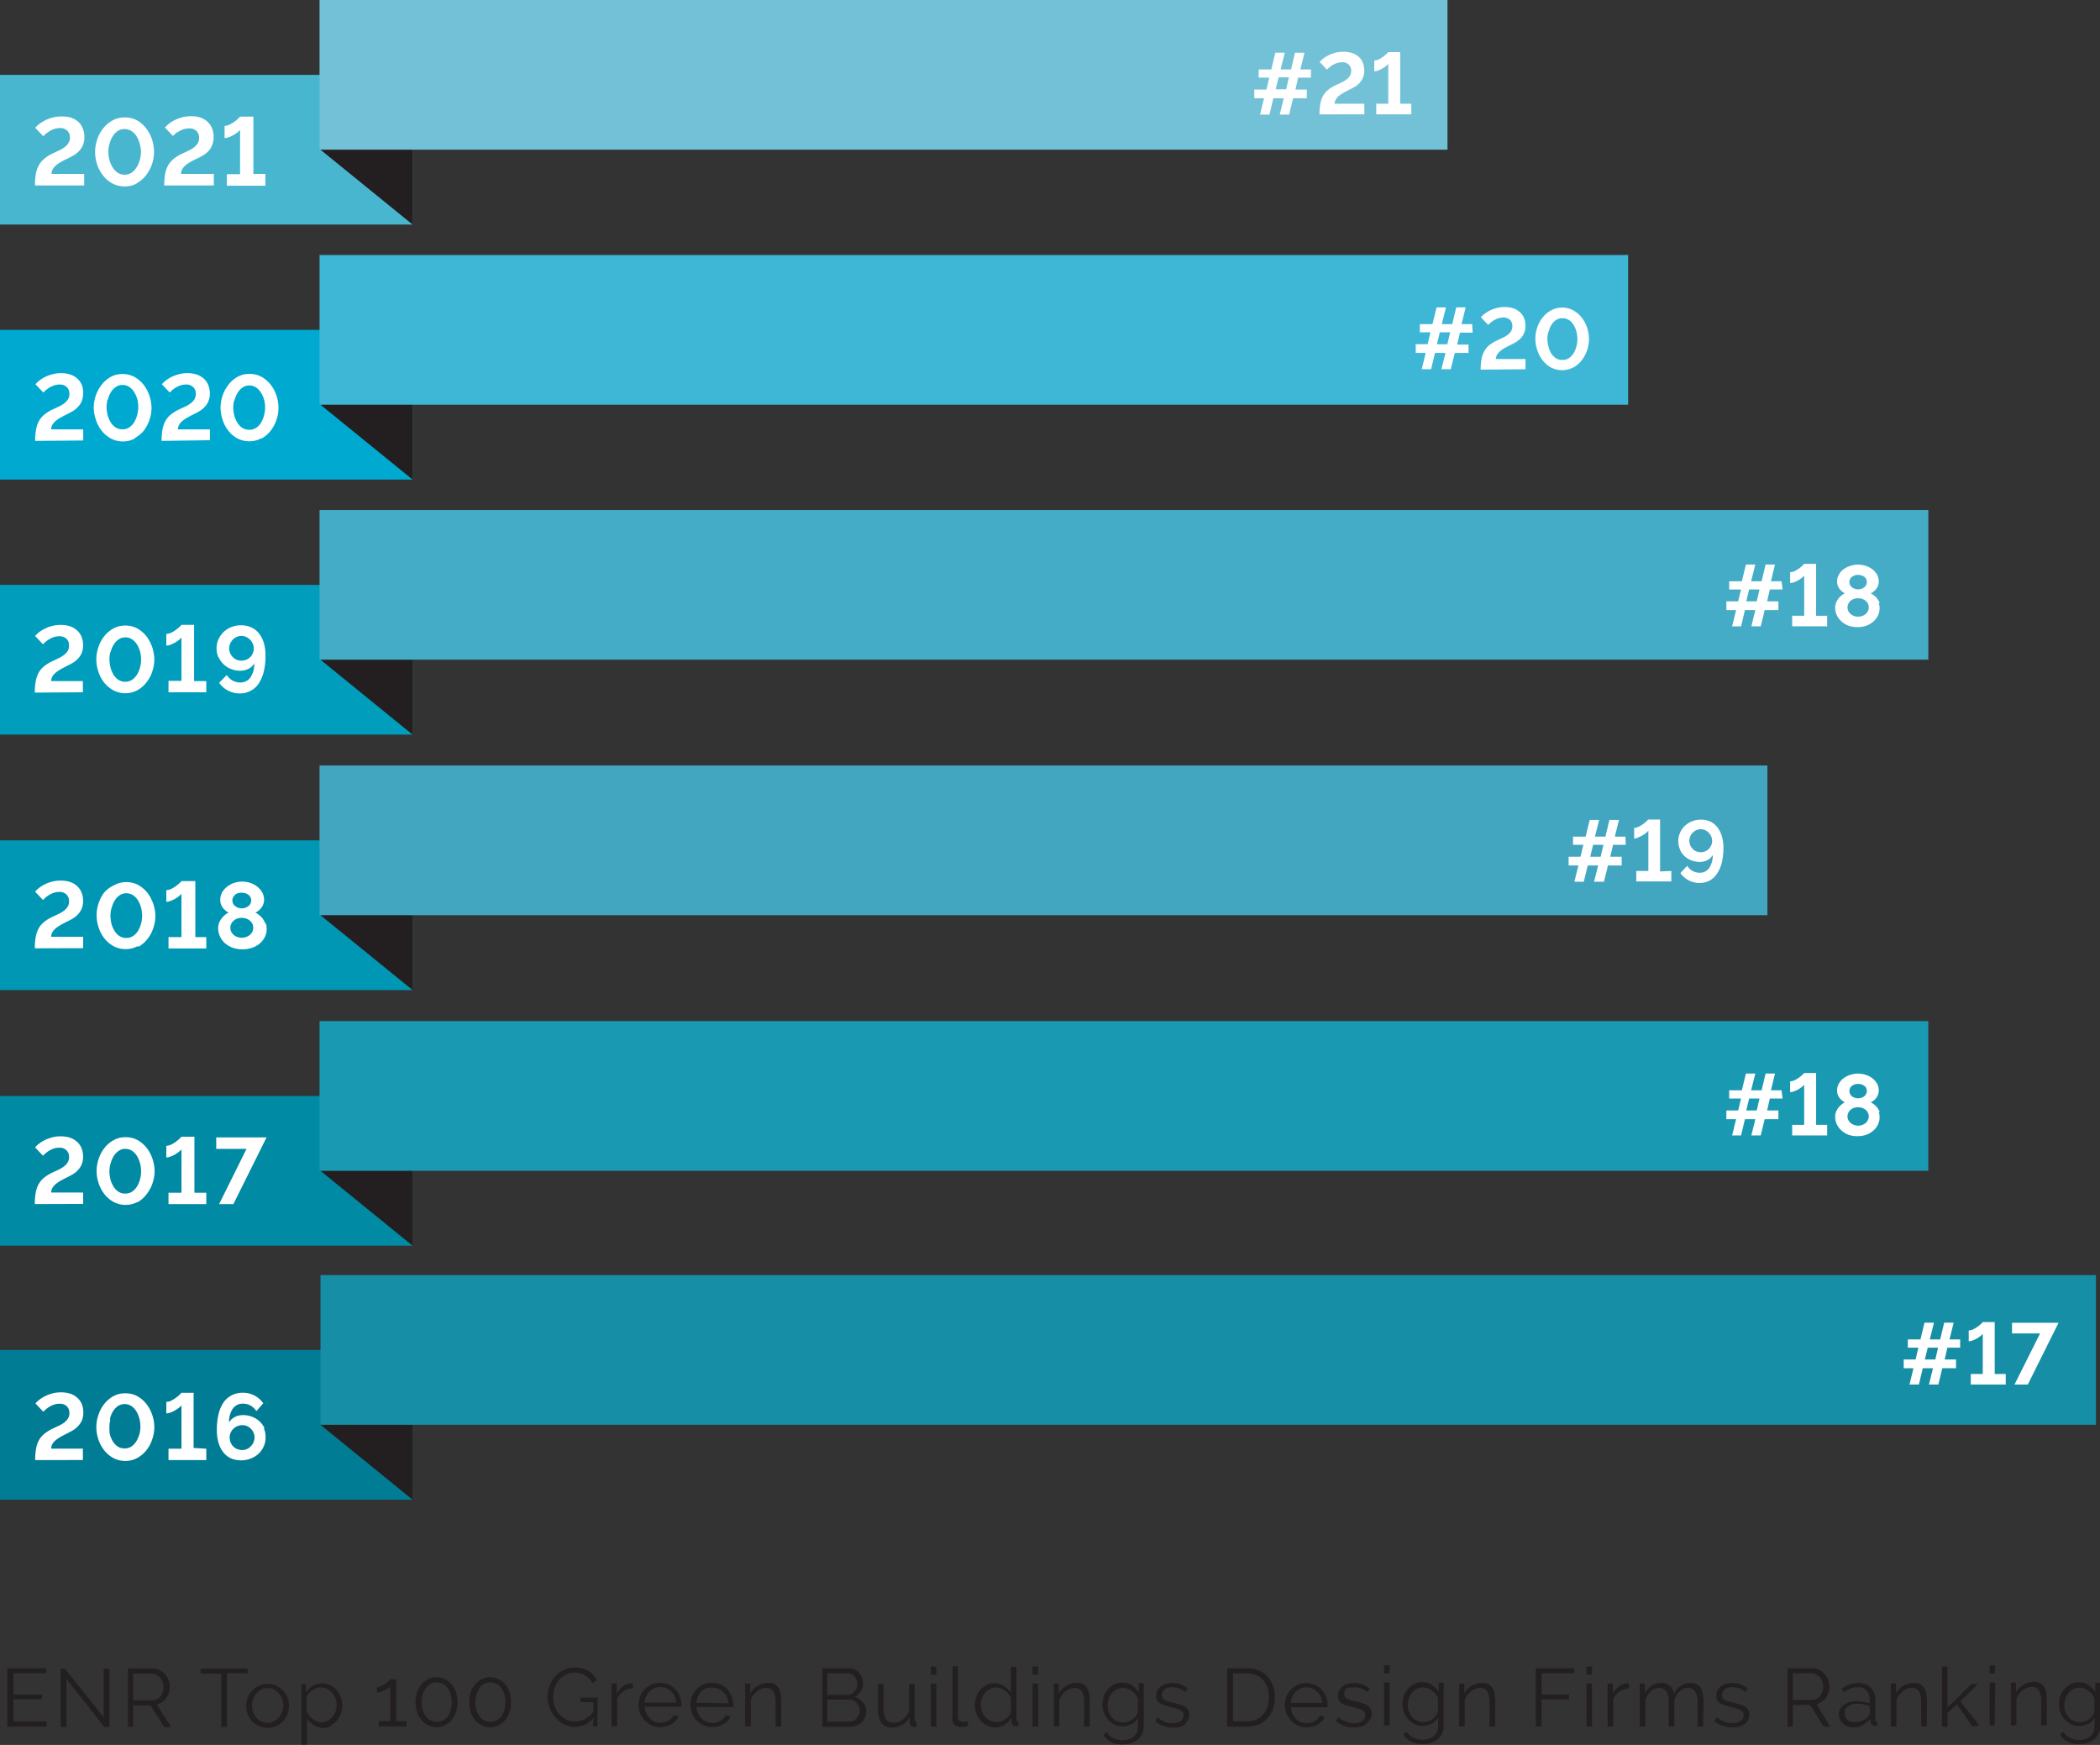 <svg id="Layer_1" data-name="Layer 1" xmlns="http://www.w3.org/2000/svg" width="306.32" height="254.48" viewBox="0 0 306.32 254.48">
  <rect x="0" y="0" width="306.32" height="254.48" fill="#333333" stroke="none"/>
  <title>good-progress-rev-6</title>
  <path d="M315.57,266.88a2.31,2.31,0,0,1-.74-.54,2.64,2.64,0,0,1-.5-.8,2.56,2.56,0,0,1-.18-1,2.91,2.91,0,0,1,.15-.92,2.59,2.59,0,0,1,.44-.82,2.31,2.31,0,0,1,.7-.58,2,2,0,0,1,1.61-.1,2.43,2.43,0,0,1,.62.32,2.63,2.63,0,0,1,.51.49,2,2,0,0,1,.36.63v1.93a1.47,1.47,0,0,1-.25.56,2.22,2.22,0,0,1-.47.5,2.16,2.16,0,0,1-.63.35,2,2,0,0,1-.71.14,2.13,2.13,0,0,1-.91-.2m2,.53a2.56,2.56,0,0,0,1-1v1.24a2,2,0,0,1-.18.88,1.89,1.89,0,0,1-.48.63,2.33,2.33,0,0,1-.72.37,3,3,0,0,1-.86.12,3.1,3.1,0,0,1-1.32-.28,2.19,2.19,0,0,1-1-.88l-.51.4a3.1,3.1,0,0,0,1.07,1,3.51,3.51,0,0,0,1.74.38,3.78,3.78,0,0,0,1.18-.17,2.79,2.79,0,0,0,1-.5,2.34,2.34,0,0,0,.66-.83,2.52,2.52,0,0,0,.25-1.15v-6.28h-.73v1.31a3.88,3.88,0,0,0-1-1,2.39,2.39,0,0,0-1.39-.4,2.56,2.56,0,0,0-1.18.26,2.81,2.81,0,0,0-.92.71,3.05,3.05,0,0,0-.6,1,3.67,3.67,0,0,0-.21,1.24,3.48,3.48,0,0,0,.22,1.19,3.3,3.3,0,0,0,.61,1,3.07,3.07,0,0,0,.92.71,2.59,2.59,0,0,0,1.18.27,2.68,2.68,0,0,0,1.31-.35m-6-3.39a6.43,6.43,0,0,0-.09-1.12,2.65,2.65,0,0,0-.31-.85,1.58,1.58,0,0,0-.58-.54,1.82,1.82,0,0,0-.88-.19,3,3,0,0,0-1.55.42,2.9,2.9,0,0,0-1.1,1.1v-1.42h-.74v6.26h.81v-3.83a2.41,2.41,0,0,1,.35-.72,2.71,2.71,0,0,1,.55-.57,2.38,2.38,0,0,1,.66-.37,2,2,0,0,1,.72-.13,1.14,1.14,0,0,1,1,.5,3.07,3.07,0,0,1,.33,1.62v3.5h.81Zm-7.53-5.1h-.82v1.2H304Zm0,2.5h-.82v6.26H304Zm-2.31,6.26L299,264l2.56-2.55h-.93l-3.51,3.43v-5.95h-.82v8.76h.82v-2l1.34-1.25,2.31,3.21ZM294.11,264a6.43,6.43,0,0,0-.09-1.12,2.43,2.43,0,0,0-.32-.85,1.48,1.48,0,0,0-.57-.54,1.82,1.82,0,0,0-.88-.19,3,3,0,0,0-1.55.42,2.9,2.9,0,0,0-1.1,1.1v-1.42h-.74v6.26h.81v-3.83a2.19,2.19,0,0,1,.35-.72,2.71,2.71,0,0,1,.55-.57,2.38,2.38,0,0,1,.66-.37,2,2,0,0,1,.72-.13,1.14,1.14,0,0,1,1,.5,3.07,3.07,0,0,1,.33,1.62v3.5h.81Zm-11.1,3a1.49,1.49,0,0,1-.47-.29,1.39,1.39,0,0,1-.43-1,1.1,1.1,0,0,1,.54-1,2.5,2.5,0,0,1,1.41-.36,4.41,4.41,0,0,1,.89.09,4.31,4.31,0,0,1,.85.24v1a.53.53,0,0,1-.06.23.72.72,0,0,1-.16.24,1.88,1.88,0,0,1-.81.63,2.85,2.85,0,0,1-1.17.24,1.47,1.47,0,0,1-.59-.11m1.81.44a2.78,2.78,0,0,0,1.08-.87l0,.49a.63.63,0,0,0,.18.44.74.74,0,0,0,.49.15l.31,0V267c-.2,0-.3-.12-.3-.34V263.8a2.42,2.42,0,0,0-.67-1.82,2.52,2.52,0,0,0-1.85-.66,4.24,4.24,0,0,0-2.35.81l.29.54a4.64,4.64,0,0,1,1-.55,2.66,2.66,0,0,1,1-.19,1.74,1.74,0,0,1,1.3.48,1.85,1.85,0,0,1,.47,1.32v.56a4.86,4.86,0,0,0-.88-.24,6.45,6.45,0,0,0-1-.08,3.53,3.53,0,0,0-1.06.14,2.65,2.65,0,0,0-.83.39,1.72,1.72,0,0,0-.54.6,1.61,1.61,0,0,0-.19.75,1.76,1.76,0,0,0,.16.76,1.71,1.71,0,0,0,.44.62,1.87,1.87,0,0,0,.66.42,2.18,2.18,0,0,0,.82.15,3.37,3.37,0,0,0,1.41-.3m-10.21-7.6h2.71a1.41,1.41,0,0,1,.67.16,1.62,1.62,0,0,1,.55.42,1.88,1.88,0,0,1,.37.61,1.91,1.91,0,0,1,.14.74,2.19,2.19,0,0,1-.12.73,2.22,2.22,0,0,1-.33.63,1.73,1.73,0,0,1-.53.44,1.5,1.5,0,0,1-.67.16h-2.79Zm0,7.78v-3.15h2.52l2,3.15h.94L278,264.39a2.22,2.22,0,0,0,.78-.32,2.32,2.32,0,0,0,.59-.58,2.83,2.83,0,0,0,.34-2.63,2.8,2.8,0,0,0-1.32-1.47,2.18,2.18,0,0,0-1-.23h-3.6v8.52Zm-7-.39a1.62,1.62,0,0,0,.66-1.37,1.21,1.21,0,0,0-.62-1.14,3.2,3.2,0,0,0-.76-.33c-.3-.1-.65-.19-1.05-.29s-.52-.13-.72-.19a2,2,0,0,1-.48-.2.67.67,0,0,1-.36-.68,1.08,1.08,0,0,1,.12-.52,1.06,1.06,0,0,1,.33-.37,1.75,1.75,0,0,1,.48-.21,2.91,2.91,0,0,1,.6-.06,3,3,0,0,1,1,.18,2.29,2.29,0,0,1,.85.54l.39-.48a2.53,2.53,0,0,0-.95-.62,3.38,3.38,0,0,0-1.3-.23,3.34,3.34,0,0,0-.91.12,2.2,2.2,0,0,0-.74.35,1.71,1.71,0,0,0-.51.59,1.84,1.84,0,0,0-.18.83,1.4,1.4,0,0,0,.12.62,1.09,1.09,0,0,0,.39.41,2.31,2.31,0,0,0,.65.3c.26.09.58.18.94.27l.82.21a3,3,0,0,1,.59.23,1.07,1.07,0,0,1,.35.31.74.74,0,0,1,.12.44,1,1,0,0,1-.45.87,2.15,2.15,0,0,1-1.21.3,3.28,3.28,0,0,1-1.17-.21,4.2,4.2,0,0,1-1.07-.65l-.37.55a3.39,3.39,0,0,0,1.2.7,4.34,4.34,0,0,0,1.43.24,2.82,2.82,0,0,0,1.77-.51M261.53,264a5.39,5.39,0,0,0-.1-1.11,2.8,2.8,0,0,0-.32-.86,1.61,1.61,0,0,0-.59-.54,1.9,1.9,0,0,0-.9-.19,2.67,2.67,0,0,0-2.41,1.6,1.9,1.9,0,0,0-.58-1.16,1.77,1.77,0,0,0-1.27-.44,2.5,2.5,0,0,0-1.38.4,3,3,0,0,0-1,1.12v-1.42h-.75v6.26h.82v-3.83a2.72,2.72,0,0,1,.79-1.3,1.84,1.84,0,0,1,1.26-.49,1.16,1.16,0,0,1,1,.5,3,3,0,0,1,.34,1.62v3.5h.82v-3.82a2.63,2.63,0,0,1,.31-.73,2.38,2.38,0,0,1,.47-.57,2.16,2.16,0,0,1,.59-.37,1.72,1.72,0,0,1,.68-.13,1.15,1.15,0,0,1,1,.52,2.92,2.92,0,0,1,.35,1.6v3.5h.81Zm-10.87-2.62h-.15a2.16,2.16,0,0,0-1.27.41,2.79,2.79,0,0,0-.93,1.12v-1.5h-.77v6.26h.82v-3.89a2.23,2.23,0,0,1,.86-1.19,2.6,2.6,0,0,1,1.44-.46Zm-5.4-2.48h-.81v1.2h.81Zm0,2.5h-.81v6.26h.81Zm-7.36,6.26v-3.95h4V263h-4V259.9h4.76v-.74h-5.59v8.52ZM231.14,264a6.39,6.39,0,0,0-.1-1.12,2.43,2.43,0,0,0-.31-.85,1.58,1.58,0,0,0-.58-.54,1.8,1.8,0,0,0-.87-.19,3,3,0,0,0-1.56.42,2.88,2.88,0,0,0-1.09,1.1v-1.42h-.75v6.26h.82v-3.83a2.16,2.16,0,0,1,.34-.72,3,3,0,0,1,.55-.57,2.44,2.44,0,0,1,.67-.37,2,2,0,0,1,.72-.13,1.14,1.14,0,0,1,1,.5,3.07,3.07,0,0,1,.33,1.62v3.5h.82Zm-11.33,2.86a2.31,2.31,0,0,1-.74-.54,2.64,2.64,0,0,1-.5-.8,2.56,2.56,0,0,1-.18-1,2.91,2.91,0,0,1,.15-.92,2.59,2.59,0,0,1,.44-.82,2.31,2.31,0,0,1,.7-.58,2,2,0,0,1,.95-.22,1.92,1.92,0,0,1,.66.12,2.43,2.43,0,0,1,.62.32,2.63,2.63,0,0,1,.51.49,2.22,2.22,0,0,1,.37.63v1.93a1.67,1.67,0,0,1-.26.56,2.22,2.22,0,0,1-.47.5,2.16,2.16,0,0,1-.63.35,2,2,0,0,1-.71.14,2.13,2.13,0,0,1-.91-.2m2,.53a2.66,2.66,0,0,0,1-1v1.24a2,2,0,0,1-.19.88,1.89,1.89,0,0,1-.48.63,2.33,2.33,0,0,1-.72.37,3,3,0,0,1-.86.12,3.1,3.1,0,0,1-1.32-.28,2.19,2.19,0,0,1-1-.88l-.51.4a3.19,3.19,0,0,0,1.07,1,3.51,3.51,0,0,0,1.74.38,3.78,3.78,0,0,0,1.18-.17,2.7,2.7,0,0,0,1-.5,2.34,2.34,0,0,0,.66-.83,2.52,2.52,0,0,0,.25-1.15v-6.28h-.73v1.31a3.88,3.88,0,0,0-1-1,2.37,2.37,0,0,0-1.39-.4,2.56,2.56,0,0,0-1.18.26,2.91,2.91,0,0,0-.92.71,3.05,3.05,0,0,0-.6,1,3.66,3.66,0,0,0-.2,1.24,3.47,3.47,0,0,0,.21,1.19,3.3,3.3,0,0,0,.61,1,3.07,3.07,0,0,0,.92.71,2.59,2.59,0,0,0,1.18.27,2.68,2.68,0,0,0,1.31-.35m-6.1-8.49h-.81v1.2h.81Zm0,2.5h-.81v6.26h.81Zm-3.28,5.87a1.62,1.62,0,0,0,.66-1.37,1.41,1.41,0,0,0-.16-.67,1.37,1.37,0,0,0-.46-.47,3.39,3.39,0,0,0-.76-.33c-.31-.1-.66-.19-1.06-.29s-.52-.13-.71-.19a2.07,2.07,0,0,1-.49-.2.81.81,0,0,1-.28-.27.93.93,0,0,1-.08-.41,1.08,1.08,0,0,1,.12-.52,1.06,1.06,0,0,1,.33-.37A1.69,1.69,0,0,1,210,262a2.77,2.77,0,0,1,.6-.06,3,3,0,0,1,1,.18,2.14,2.14,0,0,1,.85.54l.4-.48a2.61,2.61,0,0,0-1-.62,3.43,3.43,0,0,0-1.31-.23,3.39,3.39,0,0,0-.91.12,2.2,2.2,0,0,0-.74.35,1.68,1.68,0,0,0-.5.59,1.72,1.72,0,0,0-.19.83,1.27,1.27,0,0,0,.13.62,1.06,1.06,0,0,0,.38.41,2.31,2.31,0,0,0,.65.3c.27.09.58.18.94.27s.59.14.82.21a2.79,2.79,0,0,1,.59.23,1,1,0,0,1,.35.31.74.74,0,0,1,.13.44,1,1,0,0,1-.46.87,2.11,2.11,0,0,1-1.2.3,3.2,3.2,0,0,1-1.17-.21,4.43,4.43,0,0,1-1.08-.65l-.37.55a3.58,3.58,0,0,0,1.2.7,4.38,4.38,0,0,0,1.43.24,2.85,2.85,0,0,0,1.78-.51m-11-3.07a2.7,2.7,0,0,1,.22-.91,2.29,2.29,0,0,1,.49-.72,2.19,2.19,0,0,1,.72-.47,2.24,2.24,0,0,1,2.43.47,2.59,2.59,0,0,1,.5.71,2.49,2.49,0,0,1,.23.92Zm3.17,3.46a2.72,2.72,0,0,0,.76-.32,3,3,0,0,0,.62-.49,2.1,2.1,0,0,0,.4-.63l-.7-.2a1.46,1.46,0,0,1-.32.47,1.94,1.94,0,0,1-.45.35,2.29,2.29,0,0,1-1.15.31,2.24,2.24,0,0,1-.86-.17,2.36,2.36,0,0,1-.72-.49,2.86,2.86,0,0,1-.51-.74,2.55,2.55,0,0,1-.23-.93h5.35a.38.38,0,0,0,0-.13v-.19a3.22,3.22,0,0,0-.86-2.24,3.13,3.13,0,0,0-3.48-.71,3.35,3.35,0,0,0-1,.7,3.18,3.18,0,0,0-.65,1,3.41,3.41,0,0,0-.23,1.24,3.48,3.48,0,0,0,.23,1.26,3.41,3.41,0,0,0,.66,1,3,3,0,0,0,2.24,1,3.22,3.22,0,0,0,.88-.12m-6.55-2.88a3.3,3.3,0,0,1-.62,1.12,2.91,2.91,0,0,1-1,.74,3.4,3.4,0,0,1-1.4.27h-2v-7h2a3.5,3.5,0,0,1,1.38.26,2.74,2.74,0,0,1,1,.72,3.4,3.4,0,0,1,.64,1.11,4.53,4.53,0,0,1,.21,1.41,4.47,4.47,0,0,1-.21,1.4m-3,2.88a4.54,4.54,0,0,0,1.69-.31,3.66,3.66,0,0,0,1.28-.86,3.77,3.77,0,0,0,.82-1.35,5.11,5.11,0,0,0,.29-1.76,5,5,0,0,0-.26-1.65,4.07,4.07,0,0,0-.76-1.35,3.76,3.76,0,0,0-1.28-.91,4.42,4.42,0,0,0-1.78-.33h-2.89v8.52Zm-9.07-.39a1.62,1.62,0,0,0,.66-1.37,1.3,1.3,0,0,0-.16-.67,1.29,1.29,0,0,0-.46-.47,3.39,3.39,0,0,0-.76-.33c-.31-.1-.66-.19-1.06-.29s-.52-.13-.71-.19a2.07,2.07,0,0,1-.49-.2.7.7,0,0,1-.27-.27.8.8,0,0,1-.09-.41,1.08,1.08,0,0,1,.12-.52,1.06,1.06,0,0,1,.33-.37,1.69,1.69,0,0,1,.49-.21,2.77,2.77,0,0,1,.6-.06,3,3,0,0,1,1,.18,2.17,2.17,0,0,1,.84.54l.4-.48a2.61,2.61,0,0,0-.95-.62,3.43,3.43,0,0,0-1.31-.23,3.26,3.26,0,0,0-.9.12,2.25,2.25,0,0,0-.75.35,1.68,1.68,0,0,0-.5.59,1.72,1.72,0,0,0-.19.83,1.27,1.27,0,0,0,.13.62,1.06,1.06,0,0,0,.38.41,2.38,2.38,0,0,0,.66.3q.39.13.93.27c.32.07.59.14.82.21a2.59,2.59,0,0,1,.59.23,1,1,0,0,1,.36.31.74.74,0,0,1,.12.44,1,1,0,0,1-.45.87,2.15,2.15,0,0,1-1.21.3A3.24,3.24,0,0,1,183,267a4.2,4.2,0,0,1-1.07-.65l-.37.55a3.39,3.39,0,0,0,1.2.7,4.28,4.28,0,0,0,1.42.24,2.83,2.83,0,0,0,1.78-.51m-9.92-.41a2.21,2.21,0,0,1-.74-.54,2.64,2.64,0,0,1-.5-.8,2.56,2.56,0,0,1-.18-1,2.91,2.91,0,0,1,.15-.92,2.59,2.59,0,0,1,.44-.82,2.2,2.2,0,0,1,.7-.58,2,2,0,0,1,.94-.22,2,2,0,0,1,.67.12,2.44,2.44,0,0,1,1.13.81,2.45,2.45,0,0,1,.36.63v1.93a1.47,1.47,0,0,1-.25.56,2.47,2.47,0,0,1-.47.5,2.16,2.16,0,0,1-.63.35,2,2,0,0,1-.71.14,2.09,2.09,0,0,1-.91-.2m2,.53a2.63,2.63,0,0,0,1-1v1.24a2,2,0,0,1-.18.88,1.89,1.89,0,0,1-.48.63,2.45,2.45,0,0,1-.72.37,3,3,0,0,1-.86.12,3.07,3.07,0,0,1-1.32-.28,2.27,2.27,0,0,1-1-.88l-.5.4a3.1,3.1,0,0,0,1.07,1,3.51,3.51,0,0,0,1.74.38,3.83,3.83,0,0,0,1.18-.17,2.79,2.79,0,0,0,1-.5,2.34,2.34,0,0,0,.66-.83,2.52,2.52,0,0,0,.25-1.15v-6.28h-.73v1.31a4,4,0,0,0-1-1,2.41,2.41,0,0,0-1.39-.4,2.6,2.6,0,0,0-1.19.26,2.87,2.87,0,0,0-.91.71,3.05,3.05,0,0,0-.6,1,3.67,3.67,0,0,0-.21,1.24,3.45,3.45,0,0,0,.82,2.21,3.11,3.11,0,0,0,.93.71,2.56,2.56,0,0,0,1.18.27,2.68,2.68,0,0,0,1.31-.35M172,264a6.43,6.43,0,0,0-.09-1.12,2.43,2.43,0,0,0-.32-.85,1.48,1.48,0,0,0-.57-.54,1.82,1.82,0,0,0-.88-.19,3,3,0,0,0-1.55.42,2.9,2.9,0,0,0-1.1,1.1v-1.42h-.74v6.26h.81v-3.83a2.19,2.19,0,0,1,.35-.72,2.71,2.71,0,0,1,.55-.57,2.38,2.38,0,0,1,.66-.37,2,2,0,0,1,.72-.13,1.14,1.14,0,0,1,1,.5,3.07,3.07,0,0,1,.33,1.62v3.5H172Zm-7.53-5.1h-.82v1.2h.82Zm0,2.5h-.82v6.26h.82Zm-6.93,5.45a2.36,2.36,0,0,1-.74-.54,2.61,2.61,0,0,1-.49-.8,2.64,2.64,0,0,1-.18-1,3,3,0,0,1,.15-.94,2.91,2.91,0,0,1,.45-.81,2.58,2.58,0,0,1,.7-.57,2,2,0,0,1,1.58-.09,2.71,2.71,0,0,1,.63.33,3.08,3.08,0,0,1,.52.5,2.19,2.19,0,0,1,.35.61v1.93a1.39,1.39,0,0,1-.26.6,2.2,2.2,0,0,1-.51.5,2.78,2.78,0,0,1-.64.33,2,2,0,0,1-.65.12,2,2,0,0,1-.91-.21m2.05.57a2.72,2.72,0,0,0,1-1v.62a.58.58,0,0,0,.22.45.75.75,0,0,0,.5.18l.29,0V267c-.19,0-.29-.12-.29-.34v-7.7h-.81v3.81a3.38,3.38,0,0,0-1-1,2.43,2.43,0,0,0-1.41-.41,2.54,2.54,0,0,0-1.14.25,2.83,2.83,0,0,0-.9.71,3.28,3.28,0,0,0-.6,1,3.79,3.79,0,0,0-.21,1.26,3.38,3.38,0,0,0,.22,1.22,3.21,3.21,0,0,0,.62,1,3,3,0,0,0,.94.72,2.71,2.71,0,0,0,1.2.27,2.62,2.62,0,0,0,1.32-.36m-7.59-.9a1.21,1.21,0,0,0,.32.89,1.23,1.23,0,0,0,.89.32,3.25,3.25,0,0,0,.57-.06,2.35,2.35,0,0,0,.56-.16l-.15-.66-.33.1-.31,0a.7.7,0,0,1-.54-.19.77.77,0,0,1-.2-.55v-7.34H152Zm-2.32-7.62h-.81v1.2h.81Zm0,2.5h-.81v6.26h.81Zm-5,6a2.81,2.81,0,0,0,1.11-1.13V267a.73.73,0,0,0,.18.52.68.68,0,0,0,.47.2h.12l.24,0V267c-.2,0-.29-.12-.29-.34v-5.2h-.82v3.94a2.55,2.55,0,0,1-.38.71,2.67,2.67,0,0,1-.52.54,2.27,2.27,0,0,1-.65.35,2.1,2.1,0,0,1-.7.12c-1,0-1.46-.71-1.46-2.13v-3.53h-.81v3.68a3.35,3.35,0,0,0,.5,2,1.75,1.75,0,0,0,1.51.68,3,3,0,0,0,1.5-.41m-7.92-7.5a1.31,1.31,0,0,1,.56.12,1.58,1.58,0,0,1,.43.34,1.46,1.46,0,0,1,.29.5,1.74,1.74,0,0,1,.1.61,1.63,1.63,0,0,1-.1.59,1.9,1.9,0,0,1-.3.5,1.48,1.48,0,0,1-.47.35,1.27,1.27,0,0,1-.58.13h-2.93v-3.14Zm1.61,6.05a1.65,1.65,0,0,1-.33.52,1.57,1.57,0,0,1-.49.35,1.39,1.39,0,0,1-.61.13h-3.18v-3.22h3.27a1.27,1.27,0,0,1,.58.13,1.89,1.89,0,0,1,.47.36,1.58,1.58,0,0,1,.3.52,1.61,1.61,0,0,1,.11.61,1.57,1.57,0,0,1-.12.6m.54-1.83a2.13,2.13,0,0,0-1.16-.8,2.05,2.05,0,0,0,.9-.8,2.3,2.3,0,0,0,.32-1.18,2.16,2.16,0,0,0-.14-.79,2.13,2.13,0,0,0-.39-.69,1.86,1.86,0,0,0-.61-.5,1.66,1.66,0,0,0-.8-.19H133v8.52h4a2.6,2.6,0,0,0,.93-.17,2.18,2.18,0,0,0,.75-.45,2.24,2.24,0,0,0,.52-.7,2,2,0,0,0,.19-.88,2.29,2.29,0,0,0-.42-1.37M127,264a6.39,6.39,0,0,0-.1-1.12,2.43,2.43,0,0,0-.31-.85,1.58,1.58,0,0,0-.58-.54,1.8,1.8,0,0,0-.87-.19,3,3,0,0,0-1.56.42,3,3,0,0,0-1.1,1.1v-1.42h-.74v6.26h.82v-3.83a2.16,2.16,0,0,1,.34-.72,3.32,3.32,0,0,1,.55-.57,2.44,2.44,0,0,1,.67-.37,2,2,0,0,1,.72-.13,1.14,1.14,0,0,1,1,.5,3.07,3.07,0,0,1,.33,1.62v3.5H127Zm-12.38.2a2.71,2.71,0,0,1,.23-.91,2.23,2.23,0,0,1,1.2-1.19A2.29,2.29,0,0,1,117,262a2.19,2.19,0,0,1,.85.17,2.15,2.15,0,0,1,.71.47,2.63,2.63,0,0,1,.51.71,2.49,2.49,0,0,1,.23.92Zm3.17,3.46a2.78,2.78,0,0,0,.77-.32,3,3,0,0,0,.61-.49,2.14,2.14,0,0,0,.41-.63l-.71-.2a1.42,1.42,0,0,1-.31.47,2,2,0,0,1-.46.35,2.27,2.27,0,0,1-.55.23,2.47,2.47,0,0,1-.6.08,2.19,2.19,0,0,1-.85-.17,2.36,2.36,0,0,1-.72-.49,2.44,2.44,0,0,1-.51-.74,2.55,2.55,0,0,1-.23-.93H120a.38.38,0,0,0,0-.13v-.19a3.34,3.34,0,0,0-.86-2.24,3.16,3.16,0,0,0-1-.71,3.25,3.25,0,0,0-2.5,0,3.11,3.11,0,0,0-1,.7,3.18,3.18,0,0,0-.65,1,3.22,3.22,0,0,0-.24,1.24,3.29,3.29,0,0,0,.24,1.26,3.38,3.38,0,0,0,.65,1,3,3,0,0,0,2.25,1,3.15,3.15,0,0,0,.87-.12m-10.69-3.46a2.7,2.7,0,0,1,.22-.91,2.32,2.32,0,0,1,.5-.72,2.15,2.15,0,0,1,.71-.47,2.27,2.27,0,0,1,.86-.17,2.23,2.23,0,0,1,1.57.64,2.59,2.59,0,0,1,.5.71,2.5,2.5,0,0,1,.24.92Zm3.17,3.46a2.91,2.91,0,0,0,.77-.32,3.28,3.28,0,0,0,.61-.49,2.35,2.35,0,0,0,.41-.63l-.71-.2a1.6,1.6,0,0,1-.31.47,2.24,2.24,0,0,1-.46.35,2.29,2.29,0,0,1-1.15.31,2.24,2.24,0,0,1-.86-.17,2.31,2.31,0,0,1-.71-.49,2.44,2.44,0,0,1-.51-.74,2.55,2.55,0,0,1-.24-.93h5.35a.31.31,0,0,0,0-.13v-.19a3.31,3.31,0,0,0-.23-1.22,3.15,3.15,0,0,0-.64-1,3,3,0,0,0-1-.71,3,3,0,0,0-1.25-.25,3.07,3.07,0,0,0-1.25.25,3.14,3.14,0,0,0-1.64,1.72,3.41,3.41,0,0,0-.23,1.24,3.48,3.48,0,0,0,.23,1.26,3.41,3.41,0,0,0,.66,1,3,3,0,0,0,2.24,1,3.17,3.17,0,0,0,.88-.12m-4.84-6.28h-.15a2.11,2.11,0,0,0-1.26.41,2.74,2.74,0,0,0-.94,1.12v-1.5h-.77v6.26h.82v-3.89a2.28,2.28,0,0,1,.86-1.19,2.6,2.6,0,0,1,1.44-.46Zm-5.86,6.28h.7v-4.19H97.7v.65h1.9v1.41a4.21,4.21,0,0,1-1.28,1.09,3,3,0,0,1-1.4.34,2.85,2.85,0,0,1-1.27-.29,3.31,3.31,0,0,1-1-.77,3.71,3.71,0,0,1-.68-1.14,3.86,3.86,0,0,1-.25-1.36,4.26,4.26,0,0,1,.22-1.33,3.5,3.5,0,0,1,.62-1.14,3.13,3.13,0,0,1,1-.8,2.72,2.72,0,0,1,1.28-.3,3.14,3.14,0,0,1,1.52.37,2.76,2.76,0,0,1,1.09,1.17l.65-.43a3,3,0,0,0-.5-.75,2.63,2.63,0,0,0-.69-.59,3.64,3.64,0,0,0-.92-.39,4.47,4.47,0,0,0-1.14-.13,3.44,3.44,0,0,0-1.57.35,4,4,0,0,0-1.25.95,4.2,4.2,0,0,0-.82,1.37,4.52,4.52,0,0,0-.29,1.63,4.31,4.31,0,0,0,.29,1.59,4.78,4.78,0,0,0,.84,1.39,3.9,3.9,0,0,0,1.26,1,3.39,3.39,0,0,0,1.59.38,3.64,3.64,0,0,0,2.74-1.31Zm-12.9-2.34a2.92,2.92,0,0,1-.45.9,1.92,1.92,0,0,1-.69.58,1.87,1.87,0,0,1-.88.21,1.93,1.93,0,0,1-.9-.21,2,2,0,0,1-.68-.58,2.73,2.73,0,0,1-.46-.9,4.43,4.43,0,0,1,0-2.36,2.73,2.73,0,0,1,.46-.9,2.12,2.12,0,0,1,.68-.59,1.93,1.93,0,0,1,.9-.21,1.87,1.87,0,0,1,.88.21,2.05,2.05,0,0,1,.69.59,2.92,2.92,0,0,1,.45.9,4.43,4.43,0,0,1,0,2.36m.76-2.64a3.55,3.55,0,0,0-.63-1.15,2.9,2.9,0,0,0-1-.76,2.71,2.71,0,0,0-2.4,0,2.94,2.94,0,0,0-1,.76,4,4,0,0,0-.63,1.15,5,5,0,0,0,0,2.92,4,4,0,0,0,.63,1.15,2.94,2.94,0,0,0,1,.76,2.8,2.8,0,0,0,2.4,0,2.9,2.9,0,0,0,1-.76,3.55,3.55,0,0,0,.63-1.15,4.75,4.75,0,0,0,0-2.92m-8.58,2.64a2.92,2.92,0,0,1-.45.9,2.1,2.1,0,0,1-.69.58,2,2,0,0,1-2.47-.58,2.92,2.92,0,0,1-.45-.9,4.43,4.43,0,0,1,0-2.36,2.92,2.92,0,0,1,.45-.9,2.05,2.05,0,0,1,.69-.59,2,2,0,0,1,1.78,0,2.26,2.26,0,0,1,.69.59,2.92,2.92,0,0,1,.45.9,4.43,4.43,0,0,1,0,2.36m.76-2.64a3.55,3.55,0,0,0-.63-1.15,2.94,2.94,0,0,0-1-.76,2.53,2.53,0,0,0-1.2-.28,2.58,2.58,0,0,0-1.2.28,3,3,0,0,0-1,.76,3.55,3.55,0,0,0-.63,1.15,4.75,4.75,0,0,0,0,2.92,3.55,3.55,0,0,0,.63,1.15,3,3,0,0,0,1,.76,2.71,2.71,0,0,0,1.2.27,2.65,2.65,0,0,0,1.2-.27,2.94,2.94,0,0,0,1-.76,3.55,3.55,0,0,0,.63-1.15,4.75,4.75,0,0,0,0-2.92m-8.73,4.23v-6.11h-.84a.93.93,0,0,1-.22.24c-.14.12-.31.25-.5.39a6.44,6.44,0,0,1-.63.36,1.47,1.47,0,0,1-.6.15v.8a2,2,0,0,0,.53-.1,3.23,3.23,0,0,0,.58-.24,4,4,0,0,0,.51-.31,1.25,1.25,0,0,0,.33-.31v5.13h-1.7v.75h4.07v-.75Zm-11.58,0a2.52,2.52,0,0,1-.6-.33,2.68,2.68,0,0,1-.51-.5,2.79,2.79,0,0,1-.36-.63v-1.92a1.34,1.34,0,0,1,.26-.59,2.12,2.12,0,0,1,.5-.49,3,3,0,0,1,.64-.34,1.91,1.91,0,0,1,.65-.12,2.06,2.06,0,0,1,.92.2,2.51,2.51,0,0,1,.74.55,2.74,2.74,0,0,1,.49.81,2.56,2.56,0,0,1,.18,1,2.68,2.68,0,0,1-.16.93,2.43,2.43,0,0,1-.45.8,2.08,2.08,0,0,1-.71.57,2,2,0,0,1-.91.22,2,2,0,0,1-.68-.12m2.05.58a2.8,2.8,0,0,0,.9-.7,3.11,3.11,0,0,0,.58-1,3.63,3.63,0,0,0,.21-1.24,3.43,3.43,0,0,0-.23-1.22,3.23,3.23,0,0,0-.61-1,3.14,3.14,0,0,0-.94-.72,2.63,2.63,0,0,0-1.19-.27,2.58,2.58,0,0,0-1.33.36,3.06,3.06,0,0,0-1,1v-1.22H57v8.81h.82v-3.85a3.05,3.05,0,0,0,1,1,2.44,2.44,0,0,0,1.39.41,2.59,2.59,0,0,0,1.15-.26m-11.38-4a2.49,2.49,0,0,1,1.21-1.36,2,2,0,0,1,.88-.19,2.05,2.05,0,0,1,.88.19,2.43,2.43,0,0,1,.72.54,2.57,2.57,0,0,1,.5.81,2.67,2.67,0,0,1,.18,1,2.59,2.59,0,0,1-.68,1.78,2.13,2.13,0,0,1-.72.54,2.06,2.06,0,0,1-1.77,0,2.17,2.17,0,0,1-.72-.53,2.74,2.74,0,0,1-.48-.79,2.63,2.63,0,0,1-.18-1,2.72,2.72,0,0,1,.18-1m3.34,4a3,3,0,0,0,1-.7,3.27,3.27,0,0,0,.65-1,3.39,3.39,0,0,0,.22-1.23,3.27,3.27,0,0,0-.23-1.25,3.22,3.22,0,0,0-.65-1,3,3,0,0,0-1-.71,2.87,2.87,0,0,0-1.24-.26,2.84,2.84,0,0,0-1.24.26,3.16,3.16,0,0,0-1,.71,3.4,3.4,0,0,0-.65,1,3.47,3.47,0,0,0-.23,1.25,3.4,3.4,0,0,0,.23,1.23,3.08,3.08,0,0,0,.64,1,3.13,3.13,0,0,0,1,.7,3,3,0,0,0,1.25.26,3,3,0,0,0,1.25-.26m-4.13-8.38H42.3v.74h3v7.78h.84V259.9h3Zm-16.73.74h2.71a1.44,1.44,0,0,1,.67.16,1.72,1.72,0,0,1,.55.42,1.88,1.88,0,0,1,.37.61,2.11,2.11,0,0,1,.14.74,2.19,2.19,0,0,1-.12.73,2,2,0,0,1-.34.63,1.59,1.59,0,0,1-.52.44,1.51,1.51,0,0,1-.68.16H32.48Zm0,7.78v-3.15H35l2,3.15h1l-2.09-3.29a2.08,2.08,0,0,0,.78-.32,2.36,2.36,0,0,0,.6-.58,2.71,2.71,0,0,0,.38-.76,3,3,0,0,0,.14-.9,2.54,2.54,0,0,0-.19-1,2.61,2.61,0,0,0-.52-.86,2.7,2.7,0,0,0-.8-.61,2.12,2.12,0,0,0-1-.23h-3.6v8.52Zm-4.19,0H29v-8.51h-.84v7.08l-5.64-7.09H21.9v8.52h.84v-7ZM15,266.93v-3.25h4.16V263H15V259.9h4.77v-.74H14.11v8.52h5.72v-.75Z" transform="translate(-13.04 -15.87)" fill="#231f20"/>
  <rect y="159.84" width="60.17" height="21.83" fill="#008aa4"/>
  <polygon points="60.17 181.66 60.17 159.84 46.74 170.75 60.17 181.66" fill="#231f20"/>
  <rect x="46.61" y="148.92" width="234.67" height="21.83" fill="#1a9ab2"/>
  <path d="M283.18,174.23a1.39,1.39,0,0,1,.89-.28,1.5,1.5,0,0,1,.9.27.9.9,0,0,1,.38.75.89.89,0,0,1-.12.47,1,1,0,0,1-.29.33,1.11,1.11,0,0,1-.42.21,1.39,1.39,0,0,1-.44.07,1.41,1.41,0,0,1-.45-.07,1.2,1.2,0,0,1-.41-.2,1.18,1.18,0,0,1-.3-.33,1,1,0,0,1-.11-.46.9.9,0,0,1,.37-.76m2.32,5a1.3,1.3,0,0,1-.34.43,1.74,1.74,0,0,1-.5.28,1.86,1.86,0,0,1-.58.1,1.56,1.56,0,0,1-.57-.1,1.51,1.51,0,0,1-.5-.27,1.47,1.47,0,0,1-.35-.43,1.09,1.09,0,0,1-.13-.55,1.12,1.12,0,0,1,.13-.55,1.27,1.27,0,0,1,.33-.43,1.67,1.67,0,0,1,.49-.27,1.92,1.92,0,0,1,.59-.09,2.24,2.24,0,0,1,.57.08,1.62,1.62,0,0,1,.5.27,1.1,1.1,0,0,1,.35.42,1.2,1.2,0,0,1,.14.57,1.08,1.08,0,0,1-.13.54m1.73-1.16a2.16,2.16,0,0,0-.32-.6,2.39,2.39,0,0,0-.46-.49,3,3,0,0,0-.53-.35,2.08,2.08,0,0,0,.46-.29,2,2,0,0,0,.37-.4,1.83,1.83,0,0,0,.25-.48,1.6,1.6,0,0,0,.09-.53,2,2,0,0,0-.28-1.07,2.65,2.65,0,0,0-.71-.78,3.26,3.26,0,0,0-1-.48,3.94,3.94,0,0,0-1.05-.16,3.49,3.49,0,0,0-1.05.17,3.32,3.32,0,0,0-1,.48,2.41,2.41,0,0,0-.71.78,2,2,0,0,0-.28,1.08,1.69,1.69,0,0,0,.33,1,2.16,2.16,0,0,0,.8.68,3,3,0,0,0-.5.34,3.27,3.27,0,0,0-.45.46,2.19,2.19,0,0,0-.33.6,1.78,1.78,0,0,0-.13.7,2.52,2.52,0,0,0,.26,1.14,2.67,2.67,0,0,0,.7.9,3.05,3.05,0,0,0,1,.6,3.76,3.76,0,0,0,1.27.2,4.11,4.11,0,0,0,1.27-.19,3.18,3.18,0,0,0,1-.57,2.59,2.59,0,0,0,.71-.87,2.41,2.41,0,0,0,.27-1.15,1.88,1.88,0,0,0-.13-.72m-9.13,1.85v-7.56h-1.74l-.21.21a3.5,3.5,0,0,1-.48.41,4.33,4.33,0,0,1-.66.41,1.55,1.55,0,0,1-.7.18v1.58a1.62,1.62,0,0,0,.57-.12,3.71,3.71,0,0,0,.61-.28,4.45,4.45,0,0,0,.53-.36,1.53,1.53,0,0,0,.34-.33v5.86h-1.75v1.54h5.1v-1.54Zm-10.19-2.1.42-1.74h1.51l-.4,1.74Zm5.15-2.94h-1.55l.59-2.44h-1.37l-.58,2.44h-1.53l.61-2.44h-1.37l-.59,2.44h-1.85v1.2H267l-.42,1.74h-1.72v1.27h1.42l-.58,2.37H267l.57-2.37h1.52l-.59,2.37h1.37l.58-2.37h2v-1.27H270.8l.4-1.74h1.86Z" transform="translate(-13.04 -15.87)" fill="#fff"/>
  <rect y="122.56" width="60.17" height="21.83" fill="#0097b4"/>
  <polygon points="60.17 144.38 60.17 122.56 46.74 133.47 60.17 144.38" fill="#231f20"/>
  <rect x="46.61" y="111.64" width="211.2" height="21.83" fill="#42a6c0"/>
  <path d="M261.76,136.94a1.83,1.83,0,0,1,.53.38,2,2,0,0,1,.36.54,1.65,1.65,0,0,1,.13.66,1.53,1.53,0,0,1-.13.64,1.9,1.9,0,0,1-.35.52,1.58,1.58,0,0,1-.53.35,1.75,1.75,0,0,1-.65.13,1.79,1.79,0,0,1-.65-.13,1.35,1.35,0,0,1-.52-.36,1.73,1.73,0,0,1-.36-.52,1.56,1.56,0,0,1-.13-.64,1.65,1.65,0,0,1,.13-.66,1.7,1.7,0,0,1,.36-.54,1.81,1.81,0,0,1,.52-.37,1.53,1.53,0,0,1,.64-.14,1.62,1.62,0,0,1,.65.14m-3.7,2.76a2.88,2.88,0,0,0,.67,1,3.19,3.19,0,0,0,1,.64,3.39,3.39,0,0,0,1.25.23,2.33,2.33,0,0,0,1.13-.27,1.91,1.91,0,0,0,.76-.73,3.24,3.24,0,0,1-.53,1.91,1.61,1.61,0,0,1-1.36.67,2.21,2.21,0,0,1-1.05-.26,2.15,2.15,0,0,1-.78-.75l-1,1.06a3.49,3.49,0,0,0,1.21,1.06,3.37,3.37,0,0,0,1.57.38,3.13,3.13,0,0,0,1.45-.33,3,3,0,0,0,1.1-1,5.06,5.06,0,0,0,.7-1.59,8.89,8.89,0,0,0,.25-2.18,5.92,5.92,0,0,0-.24-1.75,3.92,3.92,0,0,0-.66-1.29,2.85,2.85,0,0,0-1-.81,3.4,3.4,0,0,0-1.38-.28,3.46,3.46,0,0,0-1.3.24,3.37,3.37,0,0,0-1.05.67,3.06,3.06,0,0,0-.7,1,3,3,0,0,0-.25,1.23,2.9,2.9,0,0,0,.24,1.18m-2.9,3.23v-7.57h-1.73l-.21.21a4.55,4.55,0,0,1-.49.42,5.11,5.11,0,0,1-.65.4,1.57,1.57,0,0,1-.7.19v1.57A1.84,1.84,0,0,0,252,138a5.62,5.62,0,0,0,.61-.29,4.1,4.1,0,0,0,.53-.36,1.53,1.53,0,0,0,.34-.33v5.87h-1.76v1.53h5.11v-1.53ZM245,140.82l.42-1.74h1.51l-.41,1.74Zm5.14-2.94h-1.55l.6-2.43H247.8l-.58,2.43h-1.53l.61-2.43h-1.37l-.6,2.43h-1.84v1.2H244l-.42,1.74h-1.73v1.27h1.43l-.59,2.37h1.37l.58-2.37h1.52l-.6,2.37H247l.59-2.37h2v-1.27h-1.67l.41-1.74h1.85Z" transform="translate(-13.04 -15.87)" fill="#fff"/>
  <rect y="10.92" width="60.17" height="21.83" fill="#48b6cf"/>
  <rect y="48.11" width="60.17" height="21.83" fill="#00a9cf"/>
  <polygon points="60.17 69.93 60.17 48.11 46.74 59.02 60.17 69.93" fill="#231f20"/>
  <polygon points="60.17 32.74 60.17 10.92 46.74 21.83 60.17 32.74" fill="#231f20"/>
  <rect x="46.61" y="37.19" width="190.88" height="21.83" fill="#3eb6d6"/>
  <rect x="46.61" width="164.53" height="21.83" fill="#73c1d6"/>
  <path d="M238.91,64.32a3.86,3.86,0,0,1,.39-1,2.3,2.3,0,0,1,.67-.75,1.63,1.63,0,0,1,1-.29,1.65,1.65,0,0,1,.94.27,2.27,2.27,0,0,1,.67.71,3.56,3.56,0,0,1,.41,1,4.29,4.29,0,0,1,.14,1.06,4.06,4.06,0,0,1-.13,1,3.63,3.63,0,0,1-.38,1,2.39,2.39,0,0,1-.67.74,1.61,1.61,0,0,1-1,.3,1.69,1.69,0,0,1-1-.28,2.37,2.37,0,0,1-.66-.71,3.65,3.65,0,0,1-.39-1,4.93,4.93,0,0,1-.15-1.07,4.66,4.66,0,0,1,.13-1m3.66,5.17a4.17,4.17,0,0,0,1.23-1.06,4.94,4.94,0,0,0,.78-1.47,5.17,5.17,0,0,0,.27-1.64,5.41,5.41,0,0,0-.24-1.54,5,5,0,0,0-.75-1.48,4.09,4.09,0,0,0-1.23-1.11,3.29,3.29,0,0,0-1.7-.44,3.25,3.25,0,0,0-1.62.41,4,4,0,0,0-1.24,1.06,4.82,4.82,0,0,0-.78,1.47,5.05,5.05,0,0,0,0,3.2,4.62,4.62,0,0,0,.74,1.47,4.06,4.06,0,0,0,1.23,1.1,3.55,3.55,0,0,0,3.33,0m-7,.28V68.23h-4.31a1.33,1.33,0,0,1,.14-.6,2.11,2.11,0,0,1,.42-.5,4,4,0,0,1,.66-.47c.26-.15.55-.3.87-.46a8.69,8.69,0,0,0,.86-.46,3.33,3.33,0,0,0,.7-.58,2.37,2.37,0,0,0,.47-.76,2.57,2.57,0,0,0,.18-1,3,3,0,0,0-.19-1.11,2.4,2.4,0,0,0-.59-.87,2.65,2.65,0,0,0-.95-.57,3.74,3.74,0,0,0-1.3-.2,4.31,4.31,0,0,0-1.23.16,4.85,4.85,0,0,0-1,.38,5.26,5.26,0,0,0-.76.49,3.6,3.6,0,0,0-.48.47l1.07,1.11a4.74,4.74,0,0,1,.39-.37,3.23,3.23,0,0,1,.51-.34,2.48,2.48,0,0,1,.6-.26,2.2,2.2,0,0,1,.68-.11,1.41,1.41,0,0,1,1,.34,1.21,1.21,0,0,1,.34.91,1.29,1.29,0,0,1-.2.75,2,2,0,0,1-.53.56,4.07,4.07,0,0,1-.74.42l-.82.39a5.62,5.62,0,0,0-1.1.68,3.12,3.12,0,0,0-.71.87,3.55,3.55,0,0,0-.4,1.15,8.48,8.48,0,0,0-.12,1.53Zm-12.92-3.65.42-1.74h1.51l-.41,1.74Zm5.14-2.93h-1.55l.6-2.44h-1.37l-.59,2.44h-1.52l.61-2.44h-1.37l-.6,2.44h-1.84v1.19h1.55l-.42,1.74h-1.73v1.27H221l-.58,2.38h1.37l.57-2.38h1.53l-.6,2.38h1.37l.59-2.38h2V66.12h-1.66l.41-1.74h1.85Z" transform="translate(-13.04 -15.87)" fill="#fff"/>
  <path d="M217.28,31V23.47h-1.74s-.07.09-.2.22a6.17,6.17,0,0,1-.49.41,6,6,0,0,1-.65.41,1.55,1.55,0,0,1-.7.18v1.57a1.5,1.5,0,0,0,.56-.11,3.41,3.41,0,0,0,.61-.29,4.58,4.58,0,0,0,.54-.35,1.47,1.47,0,0,0,.33-.34V31h-1.75v1.54h5.11V31Zm-5.23,1.54V31h-4.32a1.21,1.21,0,0,1,.15-.6,2.14,2.14,0,0,1,.42-.51,4,4,0,0,1,.66-.46c.26-.15.55-.3.87-.46s.59-.3.86-.47a3.23,3.23,0,0,0,.7-.57,2.94,2.94,0,0,0,.47-.76,2.57,2.57,0,0,0,.18-1,3.1,3.1,0,0,0-.2-1.12,2.26,2.26,0,0,0-.58-.87,2.72,2.72,0,0,0-.95-.56,3.76,3.76,0,0,0-1.31-.2,4.76,4.76,0,0,0-1.23.15,5.67,5.67,0,0,0-1,.39,4.16,4.16,0,0,0-.76.49,3.62,3.62,0,0,0-.48.46l1.06,1.12a5,5,0,0,1,.4-.37,4.13,4.13,0,0,1,.51-.35,3.29,3.29,0,0,1,.6-.26,2.48,2.48,0,0,1,.68-.1,1.33,1.33,0,0,1,1,.34,1.18,1.18,0,0,1,.35.91,1.4,1.4,0,0,1-.2.75,2.12,2.12,0,0,1-.53.55,3.87,3.87,0,0,1-.74.43l-.83.39a5.84,5.84,0,0,0-1.09.68,3.16,3.16,0,0,0-.72.87,3.8,3.8,0,0,0-.39,1.15,8.48,8.48,0,0,0-.12,1.53Zm-12.93-3.65.42-1.74h1.51l-.4,1.74ZM204.27,26h-1.55l.6-2.44h-1.38L201.36,26h-1.52l.61-2.44h-1.38L198.48,26h-1.84v1.19h1.54l-.41,1.74H196V30.2h1.42l-.58,2.38h1.37l.57-2.38h1.52l-.59,2.38h1.37l.58-2.38h2V28.93H202l.4-1.74h1.86Z" transform="translate(-13.04 -15.87)" fill="#fff"/>
  <path d="M50,41.23V32.88H48.06l-.23.24a5.48,5.48,0,0,1-.53.46,4.71,4.71,0,0,1-.73.44,1.6,1.6,0,0,1-.77.21V36a1.93,1.93,0,0,0,.63-.12,4.56,4.56,0,0,0,.67-.32,3.77,3.77,0,0,0,.59-.39,1.83,1.83,0,0,0,.37-.37v6.47H46.13v1.69h5.62V41.23Zm-5.77,1.69V41.23H39.45a1.32,1.32,0,0,1,.16-.66,2.14,2.14,0,0,1,.46-.56,4.25,4.25,0,0,1,.73-.51c.28-.16.6-.34,1-.51a9.21,9.21,0,0,0,.94-.51,3.75,3.75,0,0,0,.77-.64A2.87,2.87,0,0,0,44,37a3,3,0,0,0,.2-1.12A3.49,3.49,0,0,0,44,34.66a2.64,2.64,0,0,0-.65-1,3,3,0,0,0-1-.62,4.17,4.17,0,0,0-1.43-.22,4.82,4.82,0,0,0-1.36.17,5.87,5.87,0,0,0-1.1.43,5,5,0,0,0-.83.54,3.76,3.76,0,0,0-.53.51l1.17,1.23a4.5,4.5,0,0,1,.44-.41A3.92,3.92,0,0,1,39.2,35a3.29,3.29,0,0,1,.66-.29,2.67,2.67,0,0,1,.75-.11,1.5,1.5,0,0,1,1.09.37,1.35,1.35,0,0,1,.38,1,1.45,1.45,0,0,1-.22.83,2.28,2.28,0,0,1-.59.61,4,4,0,0,1-.81.47l-.91.43a5.58,5.58,0,0,0-1.21.76,3.29,3.29,0,0,0-.79.95,4.15,4.15,0,0,0-.43,1.26A9.44,9.44,0,0,0,37,42.92ZM29,36.92a3.88,3.88,0,0,1,.43-1.09,2.62,2.62,0,0,1,.73-.82,1.83,1.83,0,0,1,1.07-.32,1.81,1.81,0,0,1,1,.3,2.54,2.54,0,0,1,.75.78,4.15,4.15,0,0,1,.44,1.08A4.29,4.29,0,0,1,33.6,38a4.82,4.82,0,0,1-.14,1.11A4.28,4.28,0,0,1,33,40.21a2.63,2.63,0,0,1-.73.82,1.77,1.77,0,0,1-1.08.32,1.85,1.85,0,0,1-1-.3,2.45,2.45,0,0,1-.72-.78A3.77,3.77,0,0,1,29,39.2,5.32,5.32,0,0,1,28.85,38a5,5,0,0,1,.14-1.1m4,5.69a4.26,4.26,0,0,0,1.36-1.17,5.54,5.54,0,0,0,.86-1.61,5.68,5.68,0,0,0,.3-1.81,5.84,5.84,0,0,0-.27-1.7,5.21,5.21,0,0,0-.82-1.63,4.59,4.59,0,0,0-1.36-1.23A3.59,3.59,0,0,0,31.22,33a3.55,3.55,0,0,0-1.79.45,4.38,4.38,0,0,0-1.36,1.17,5.25,5.25,0,0,0-.86,1.62,5.66,5.66,0,0,0-.3,1.8,5.93,5.93,0,0,0,.27,1.73A5.16,5.16,0,0,0,28,41.37a4.36,4.36,0,0,0,1.35,1.21,3.76,3.76,0,0,0,1.87.48,3.59,3.59,0,0,0,1.8-.45m-7.7.31V41.23H20.56a1.43,1.43,0,0,1,.16-.66,2.19,2.19,0,0,1,.47-.56,4.15,4.15,0,0,1,.72-.51c.29-.16.61-.34,1-.51a10.61,10.61,0,0,0,.95-.51,4,4,0,0,0,.77-.64,2.84,2.84,0,0,0,.52-.83,3,3,0,0,0,.2-1.12,3.28,3.28,0,0,0-.22-1.23,2.61,2.61,0,0,0-.64-1,3.21,3.21,0,0,0-1.05-.62A4.27,4.27,0,0,0,22,32.86a4.8,4.8,0,0,0-1.35.17,5.61,5.61,0,0,0-1.1.43,5.08,5.08,0,0,0-.84.54,3.76,3.76,0,0,0-.53.51l1.18,1.23a4.31,4.31,0,0,1,.43-.41,4.58,4.58,0,0,1,.56-.38,3.66,3.66,0,0,1,.67-.29,2.56,2.56,0,0,1,.75-.11,1.49,1.49,0,0,1,1.08.37,1.32,1.32,0,0,1,.39,1,1.45,1.45,0,0,1-.23.83,2.13,2.13,0,0,1-.59.61,4,4,0,0,1-.81.47l-.91.43a5.5,5.5,0,0,0-1.2.76,3.14,3.14,0,0,0-.79.95,4.16,4.16,0,0,0-.44,1.26,9.44,9.44,0,0,0-.13,1.69Z" transform="translate(-13.04 -15.87)" fill="#fff"/>
  <rect y="85.3" width="60.17" height="21.83" fill="#009ebc"/>
  <polygon points="60.17 107.13 60.17 85.3 46.74 96.21 60.17 107.13" fill="#231f20"/>
  <rect x="46.61" y="74.38" width="234.67" height="21.83" fill="#44acc6"/>
  <path d="M283.18,100a1.4,1.4,0,0,1,.89-.29,1.51,1.51,0,0,1,.9.28.9.9,0,0,1,.38.75.89.89,0,0,1-.12.47,1,1,0,0,1-.29.33,1.11,1.11,0,0,1-.42.21,1.39,1.39,0,0,1-.44.07,1.41,1.41,0,0,1-.45-.07,1.2,1.2,0,0,1-.41-.2,1.18,1.18,0,0,1-.3-.33,1,1,0,0,1-.11-.46.9.9,0,0,1,.37-.76m2.32,5a1.3,1.3,0,0,1-.34.43,2,2,0,0,1-.5.28,1.86,1.86,0,0,1-.58.1,1.56,1.56,0,0,1-.57-.1,1.51,1.51,0,0,1-.5-.27,1.47,1.47,0,0,1-.35-.43,1.23,1.23,0,0,1,0-1.1,1.27,1.27,0,0,1,.33-.43,1.47,1.47,0,0,1,.49-.27,1.92,1.92,0,0,1,.59-.09,1.87,1.87,0,0,1,.57.08,1.83,1.83,0,0,1,.5.26,1.3,1.3,0,0,1,.49,1,1.08,1.08,0,0,1-.13.54m1.73-1.16a2.16,2.16,0,0,0-.32-.6,2.39,2.39,0,0,0-.46-.49,3,3,0,0,0-.53-.35,2.08,2.08,0,0,0,.46-.29,2,2,0,0,0,.37-.4,1.83,1.83,0,0,0,.25-.48,1.6,1.6,0,0,0,.09-.53,2,2,0,0,0-.28-1.07,2.65,2.65,0,0,0-.71-.78,3.26,3.26,0,0,0-1-.48,3.94,3.94,0,0,0-1.05-.16,3.49,3.49,0,0,0-1.05.17,3.32,3.32,0,0,0-1,.48,2.41,2.41,0,0,0-.71.78,2,2,0,0,0-.28,1.07,1.69,1.69,0,0,0,.33,1,2.16,2.16,0,0,0,.8.68,3.59,3.59,0,0,0-.5.33,4,4,0,0,0-.45.47,2.29,2.29,0,0,0-.33.59,1.87,1.87,0,0,0-.13.71,2.55,2.55,0,0,0,.26,1.14,2.67,2.67,0,0,0,.7.9,3,3,0,0,0,1,.59,3.76,3.76,0,0,0,1.27.21,4.11,4.11,0,0,0,1.27-.19,3.18,3.18,0,0,0,1-.57,2.7,2.7,0,0,0,.71-.87,2.41,2.41,0,0,0,.27-1.15,1.88,1.88,0,0,0-.13-.72m-9.13,1.85V98.1h-1.74l-.21.22a4.67,4.67,0,0,1-1.14.82,1.55,1.55,0,0,1-.7.18v1.58a1.62,1.62,0,0,0,.57-.12,3.71,3.71,0,0,0,.61-.28,4.45,4.45,0,0,0,.53-.36,1.53,1.53,0,0,0,.34-.33v5.86h-1.75v1.54h5.1v-1.54Zm-10.19-2.11.42-1.73h1.51l-.4,1.73Zm5.15-2.93h-1.55l.59-2.44h-1.37l-.58,2.44h-1.53l.61-2.44h-1.37l-.59,2.44h-1.85v1.2H267l-.42,1.73h-1.72v1.27h1.42l-.58,2.38H267l.57-2.38h1.52l-.59,2.38h1.37l.58-2.38h2v-1.27H270.8l.4-1.73h1.86Z" transform="translate(-13.04 -15.87)" fill="#fff"/>
  <rect y="196.88" width="60.17" height="21.83" fill="#007d95"/>
  <polygon points="60.17 218.71 60.17 196.88 46.74 207.79 60.17 218.71" fill="#231f20"/>
  <rect x="46.75" y="185.96" width="258.98" height="21.83" fill="#168fa6"/>
  <path d="M306.89,217.79h1.94l4.48-9h-6.78v1.55h4.09ZM304,216.25v-7.57h-1.74l-.2.22a4.58,4.58,0,0,1-.49.41,4.33,4.33,0,0,1-.66.41,1.52,1.52,0,0,1-.7.18v1.58a1.62,1.62,0,0,0,.57-.12,3.71,3.71,0,0,0,.61-.28,3.76,3.76,0,0,0,.53-.36,1.53,1.53,0,0,0,.34-.33v5.86h-1.75v1.54h5.1v-1.54Zm-10.19-2.11.42-1.73h1.51l-.4,1.73Zm5.15-2.93h-1.55l.6-2.44h-1.38l-.58,2.44h-1.52l.61-2.44h-1.38l-.59,2.44h-1.84v1.2h1.54l-.41,1.73h-1.73v1.27h1.42l-.58,2.38h1.37l.57-2.38H295l-.59,2.38h1.37l.58-2.38h2v-1.27h-1.66l.4-1.73h1.86Z" transform="translate(-13.04 -15.87)" fill="#fff"/>
  <path d="M47.64,227.22a2.22,2.22,0,0,1-.57-.39,2,2,0,0,1-.39-.59,1.82,1.82,0,0,1-.14-.7,1.73,1.73,0,0,1,.13-.69,1.87,1.87,0,0,1,1-1,1.85,1.85,0,0,1,.7-.13,1.65,1.65,0,0,1,1.26.52,1.61,1.61,0,0,1,.39.57,1.58,1.58,0,0,1,.15.69,1.66,1.66,0,0,1-.15.7,1.69,1.69,0,0,1-.39.59,1.71,1.71,0,0,1-2,.39m4-3a3,3,0,0,0-.72-1,3.15,3.15,0,0,0-1.08-.68,3.51,3.51,0,0,0-1.34-.25,2.53,2.53,0,0,0-1.22.29,2.06,2.06,0,0,0-.82.78A3.48,3.48,0,0,1,47,221.3a1.73,1.73,0,0,1,1.46-.72,2.31,2.31,0,0,1,1.13.28,2.53,2.53,0,0,1,.85.81l1-1.15a3.58,3.58,0,0,0-3-1.53,3.47,3.47,0,0,0-1.56.35,3.31,3.31,0,0,0-1.19,1,5.15,5.15,0,0,0-.76,1.72,9.7,9.7,0,0,0-.26,2.35,6.39,6.39,0,0,0,.25,1.88,3.93,3.93,0,0,0,.71,1.4,3,3,0,0,0,1.13.88,3.87,3.87,0,0,0,2.89,0,3.31,3.31,0,0,0,1.13-.72,3.22,3.22,0,0,0,1-2.4,3,3,0,0,0-.26-1.28m-10.24,2.87V219H39.51l-.22.23a5.14,5.14,0,0,1-1.24.89,1.62,1.62,0,0,1-.75.2V222a1.86,1.86,0,0,0,.61-.13,3.92,3.92,0,0,0,.66-.31,5.13,5.13,0,0,0,.57-.38,1.82,1.82,0,0,0,.37-.36v6.33H37.62v1.66h5.51v-1.66Zm-12.21-4.22a3.85,3.85,0,0,1,.42-1.07,2.64,2.64,0,0,1,.72-.8,1.73,1.73,0,0,1,1-.31,1.85,1.85,0,0,1,1,.29,2.42,2.42,0,0,1,.72.77,3.94,3.94,0,0,1,.44,1.05,4.54,4.54,0,0,1,.15,1.15,4.69,4.69,0,0,1-.13,1.09,4.43,4.43,0,0,1-.42,1,2.56,2.56,0,0,1-.72.81,1.77,1.77,0,0,1-1.06.31,1.82,1.82,0,0,1-1-.29,2.5,2.5,0,0,1-.71-.77,4.07,4.07,0,0,1-.43-1.05A5.67,5.67,0,0,1,29,224a4.67,4.67,0,0,1,.13-1.08m3.95,5.57a4.41,4.41,0,0,0,1.33-1.14,5.11,5.11,0,0,0,.84-1.58,5.48,5.48,0,0,0,.3-1.77,5.65,5.65,0,0,0-.27-1.67,5.4,5.4,0,0,0-.8-1.59,4.37,4.37,0,0,0-1.33-1.2,3.48,3.48,0,0,0-1.84-.47,3.52,3.52,0,0,0-1.75.43,4.46,4.46,0,0,0-1.33,1.15,5,5,0,0,0-.84,1.59,5.47,5.47,0,0,0-.3,1.76,5.67,5.67,0,0,0,.27,1.69,5.17,5.17,0,0,0,.8,1.59,4.52,4.52,0,0,0,1.32,1.18,3.66,3.66,0,0,0,1.83.47,3.47,3.47,0,0,0,1.77-.44m-7.95.31v-1.66H20.51a1.31,1.31,0,0,1,.16-.65,2,2,0,0,1,.45-.54,4.44,4.44,0,0,1,.71-.5c.28-.16.6-.33.94-.5s.64-.33.93-.5a3.3,3.3,0,0,0,.75-.63A2.88,2.88,0,0,0,25,223a3,3,0,0,0,.19-1.09A3.38,3.38,0,0,0,25,220.7a2.66,2.66,0,0,0-.64-.94,3,3,0,0,0-1-.61,4.35,4.35,0,0,0-1.41-.22,5,5,0,0,0-1.33.17,6.28,6.28,0,0,0-1.07.42,4.84,4.84,0,0,0-.82.53,3.62,3.62,0,0,0-.52.5l1.15,1.21a4.29,4.29,0,0,1,.43-.4,3.32,3.32,0,0,1,.55-.38,3.18,3.18,0,0,1,.65-.28,2.48,2.48,0,0,1,.73-.11,1.46,1.46,0,0,1,1.06.36,1.32,1.32,0,0,1,.38,1,1.44,1.44,0,0,1-.22.82,2.52,2.52,0,0,1-.58.6,4.28,4.28,0,0,1-.79.45l-.89.42a6.15,6.15,0,0,0-1.18.74,3.45,3.45,0,0,0-.78.93,4.37,4.37,0,0,0-.42,1.25,8.9,8.9,0,0,0-.13,1.65Z" transform="translate(-13.04 -15.87)" fill="#fff"/>
  <path d="M45,191.48h2.08l4.84-9.73H44.58v1.67H49Zm-3.6-1.66v-8.17H39.51l-.22.23a5.34,5.34,0,0,1-.53.45,4.49,4.49,0,0,1-.71.44,1.62,1.62,0,0,1-.75.2v1.7a1.63,1.63,0,0,0,.61-.13,4.82,4.82,0,0,0,.66-.3q.32-.19.57-.39a1.82,1.82,0,0,0,.37-.36v6.33H37.62v1.66h5.51v-1.66ZM29.17,185.6a3.79,3.79,0,0,1,.42-1.06,2.53,2.53,0,0,1,.72-.8,1.67,1.67,0,0,1,1-.32,1.85,1.85,0,0,1,1,.29,2.53,2.53,0,0,1,.72.77,4.09,4.09,0,0,1,.44,1.05,4.54,4.54,0,0,1,.15,1.15,4.34,4.34,0,0,1-.55,2.15,2.64,2.64,0,0,1-.72.8,1.77,1.77,0,0,1-1.06.31,1.75,1.75,0,0,1-1-.29,2.39,2.39,0,0,1-.71-.77,3.8,3.8,0,0,1-.43-1,5.58,5.58,0,0,1-.15-1.15,4.67,4.67,0,0,1,.13-1.08m3.95,5.58A4.59,4.59,0,0,0,34.45,190a5.11,5.11,0,0,0,.84-1.58,5.39,5.39,0,0,0,.3-1.77,5.58,5.58,0,0,0-.27-1.66,5.46,5.46,0,0,0-.8-1.6,4.64,4.64,0,0,0-1.33-1.2,3.57,3.57,0,0,0-1.84-.47,3.42,3.42,0,0,0-1.75.44,4.29,4.29,0,0,0-1.33,1.14,5,5,0,0,0-.84,1.59,5.47,5.47,0,0,0-.3,1.76,5.67,5.67,0,0,0,.27,1.69,5.17,5.17,0,0,0,.8,1.59,4.38,4.38,0,0,0,1.32,1.18,3.67,3.67,0,0,0,1.83.48,3.57,3.57,0,0,0,1.77-.44m-7.95.3v-1.66H20.51a1.24,1.24,0,0,1,.16-.64,1.91,1.91,0,0,1,.45-.55,4.44,4.44,0,0,1,.71-.5c.28-.16.6-.33.94-.5a10.17,10.17,0,0,0,.93-.5,3.3,3.3,0,0,0,.75-.63,2.74,2.74,0,0,0,.52-.81,3,3,0,0,0,.19-1.09,3.38,3.38,0,0,0-.21-1.21,2.66,2.66,0,0,0-.64-.94,3,3,0,0,0-1-.61,4.35,4.35,0,0,0-1.41-.22,4.65,4.65,0,0,0-1.33.18,5.55,5.55,0,0,0-1.07.41,4.84,4.84,0,0,0-.82.53,4.26,4.26,0,0,0-.52.5l1.15,1.21a4.29,4.29,0,0,1,.43-.4,3.32,3.32,0,0,1,.55-.38,3.85,3.85,0,0,1,.65-.28,2.48,2.48,0,0,1,.73-.11,1.43,1.43,0,0,1,1.06.37,1.29,1.29,0,0,1,.38,1,1.4,1.4,0,0,1-.22.81,2.35,2.35,0,0,1-.58.6,5,5,0,0,1-.79.46l-.89.41a6.15,6.15,0,0,0-1.18.74,3.35,3.35,0,0,0-.78.94,4.3,4.3,0,0,0-.42,1.24,8.9,8.9,0,0,0-.13,1.65Z" transform="translate(-13.04 -15.87)" fill="#fff"/>
  <path d="M47.28,146.38a1.48,1.48,0,0,1,1-.31,1.61,1.61,0,0,1,1,.3,1,1,0,0,1,.4.81,1,1,0,0,1-.12.5,1.22,1.22,0,0,1-.32.36,1.52,1.52,0,0,1-.93.3,1.66,1.66,0,0,1-.49-.07,1.35,1.35,0,0,1-.43-.22,1.14,1.14,0,0,1-.33-.36,1,1,0,0,1-.12-.5,1,1,0,0,1,.4-.81m2.51,5.38a1.53,1.53,0,0,1-.37.46,1.78,1.78,0,0,1-.54.3,1.67,1.67,0,0,1-.63.11,1.87,1.87,0,0,1-.62-.1,1.6,1.6,0,0,1-.53-.29,1.53,1.53,0,0,1-.38-.46,1.33,1.33,0,0,1-.14-.6,1.15,1.15,0,0,1,.14-.59,1.37,1.37,0,0,1,.36-.46,1.62,1.62,0,0,1,.53-.3,1.89,1.89,0,0,1,.63-.1,2.1,2.1,0,0,1,.61.09,1.81,1.81,0,0,1,.55.29,1.44,1.44,0,0,1,.38.46,1.34,1.34,0,0,1,.14.61,1.24,1.24,0,0,1-.13.58m1.87-1.25a2.9,2.9,0,0,0-.35-.65,2.74,2.74,0,0,0-.5-.52,3,3,0,0,0-.57-.38,2.53,2.53,0,0,0,.49-.31,2.43,2.43,0,0,0,.41-.44,2,2,0,0,0,.26-.52,1.54,1.54,0,0,0,.1-.56,2.2,2.2,0,0,0-.3-1.16,2.85,2.85,0,0,0-.77-.85,3.42,3.42,0,0,0-1-.51,4.13,4.13,0,0,0-1.13-.17,3.75,3.75,0,0,0-1.13.18,3.5,3.5,0,0,0-1,.52,2.8,2.8,0,0,0-.77.84,2.2,2.2,0,0,0-.29,1.16,1.79,1.79,0,0,0,.35,1.08,2.27,2.27,0,0,0,.87.74,2.6,2.6,0,0,0-.55.36,2.86,2.86,0,0,0-.48.5,2.7,2.7,0,0,0-.36.64,2.14,2.14,0,0,0-.14.76,2.86,2.86,0,0,0,.28,1.24,3,3,0,0,0,.75,1,3.57,3.57,0,0,0,1.13.64,4.1,4.1,0,0,0,1.37.22,4.41,4.41,0,0,0,1.37-.21,3.42,3.42,0,0,0,1.13-.61,3,3,0,0,0,.77-.95,2.72,2.72,0,0,0,.28-1.23,2.45,2.45,0,0,0-.13-.78m-10.28,2v-8.17H39.51l-.22.24c-.14.13-.32.28-.53.44a4.49,4.49,0,0,1-.71.44,1.62,1.62,0,0,1-.75.2v1.7a1.63,1.63,0,0,0,.61-.13,4.82,4.82,0,0,0,.66-.3,5.16,5.16,0,0,0,.57-.39,1.82,1.82,0,0,0,.37-.36v6.33H37.62v1.66h5.51v-1.66Zm-12.21-4.22a3.79,3.79,0,0,1,.42-1.06,2.53,2.53,0,0,1,.72-.8,1.74,1.74,0,0,1,1-.32,1.77,1.77,0,0,1,1,.3,2.38,2.38,0,0,1,.72.76,4.09,4.09,0,0,1,.44,1.05,4.6,4.6,0,0,1,.15,1.15,4.34,4.34,0,0,1-.55,2.15,2.64,2.64,0,0,1-.72.8,1.77,1.77,0,0,1-1.06.31,1.75,1.75,0,0,1-1-.29,2.39,2.39,0,0,1-.71-.77,3.8,3.8,0,0,1-.43-1,5.58,5.58,0,0,1-.15-1.15,4.67,4.67,0,0,1,.13-1.08m3.95,5.58a4.44,4.44,0,0,0,1.33-1.15,5,5,0,0,0,.84-1.58,5.39,5.39,0,0,0,.3-1.77,5.76,5.76,0,0,0-1.07-3.26,4.64,4.64,0,0,0-1.33-1.2,3.57,3.57,0,0,0-1.84-.47,3.53,3.53,0,0,0-1.75.44A4.29,4.29,0,0,0,28.27,146a5,5,0,0,0-.84,1.59,5.47,5.47,0,0,0-.3,1.76,5.74,5.74,0,0,0,.27,1.7,5.17,5.17,0,0,0,.8,1.59,4.49,4.49,0,0,0,1.32,1.17,3.67,3.67,0,0,0,1.83.48,3.57,3.57,0,0,0,1.77-.44m-7.95.3v-1.66H20.51a1.24,1.24,0,0,1,.16-.64,2.06,2.06,0,0,1,.45-.55,5.18,5.18,0,0,1,.71-.5c.28-.16.6-.33.94-.5a10.17,10.17,0,0,0,.93-.5,3.3,3.3,0,0,0,.75-.63,2.62,2.62,0,0,0,.52-.81,3,3,0,0,0,.19-1.09,3.38,3.38,0,0,0-.21-1.21,2.66,2.66,0,0,0-.64-.94,3,3,0,0,0-1-.61,4.36,4.36,0,0,0-1.41-.21,4.66,4.66,0,0,0-1.33.17,5.11,5.11,0,0,0-1.89.94,4.26,4.26,0,0,0-.52.5l1.15,1.21a4.29,4.29,0,0,1,.43-.4,3.32,3.32,0,0,1,.55-.38,3.85,3.85,0,0,1,.65-.28,2.48,2.48,0,0,1,.73-.11,1.43,1.43,0,0,1,1.06.37,1.3,1.3,0,0,1,.38,1,1.4,1.4,0,0,1-.22.81,2.2,2.2,0,0,1-.58.6,4.31,4.31,0,0,1-.79.46l-.89.42a5.31,5.31,0,0,0-1.18.74,3.17,3.17,0,0,0-.78.93,4.3,4.3,0,0,0-.42,1.24,8.9,8.9,0,0,0-.13,1.65Z" transform="translate(-13.04 -15.87)" fill="#fff"/>
  <path d="M48.91,108.75a1.88,1.88,0,0,1,1,1,1.71,1.71,0,0,1,.15.71,1.65,1.65,0,0,1-.15.69,1.79,1.79,0,0,1-.38.56,1.73,1.73,0,0,1-.57.38,1.82,1.82,0,0,1-.7.13,1.85,1.85,0,0,1-.7-.13,1.67,1.67,0,0,1-.56-.39,1.92,1.92,0,0,1-.39-.57,1.74,1.74,0,0,1-.14-.69,1.86,1.86,0,0,1,.14-.7,2,2,0,0,1,.39-.59,1.87,1.87,0,0,1,.56-.39,1.58,1.58,0,0,1,.69-.15,1.66,1.66,0,0,1,.7.15m-4,3a3.09,3.09,0,0,0,.72,1,3.25,3.25,0,0,0,1.08.68,3.44,3.44,0,0,0,1.34.25,2.56,2.56,0,0,0,1.22-.29,2.06,2.06,0,0,0,.82-.78,3.55,3.55,0,0,1-.57,2.06,1.76,1.76,0,0,1-1.47.72,2.28,2.28,0,0,1-1.13-.28,2.41,2.41,0,0,1-.84-.81L45,115.45a3.76,3.76,0,0,0,1.31,1.14A3.58,3.58,0,0,0,48,117a3.25,3.25,0,0,0,2.75-1.41,5.55,5.55,0,0,0,.75-1.72,9.26,9.26,0,0,0,.27-2.35,6.41,6.41,0,0,0-.25-1.89,4.12,4.12,0,0,0-.72-1.4,3,3,0,0,0-1.12-.87,3.57,3.57,0,0,0-1.49-.3,3.79,3.79,0,0,0-1.4.26,3.64,3.64,0,0,0-1.13.72,3.58,3.58,0,0,0-.76,1.08,3.26,3.26,0,0,0-.27,1.33,3.17,3.17,0,0,0,.26,1.27m-3.54,3.48V107H39.51l-.22.24c-.14.13-.32.28-.53.44a4.49,4.49,0,0,1-.71.44,1.62,1.62,0,0,1-.75.2v1.7a1.83,1.83,0,0,0,.61-.12,6.53,6.53,0,0,0,.66-.31,5.16,5.16,0,0,0,.57-.39,1.82,1.82,0,0,0,.37-.36v6.33H37.62v1.66h5.51V115.2ZM29.17,111a3.79,3.79,0,0,1,.42-1.06,2.53,2.53,0,0,1,.72-.8,1.74,1.74,0,0,1,1-.32,1.77,1.77,0,0,1,1,.3,2.38,2.38,0,0,1,.72.76,4.09,4.09,0,0,1,.44,1,4.6,4.6,0,0,1,.15,1.15,4.34,4.34,0,0,1-.55,2.15,2.64,2.64,0,0,1-.72.8,1.78,1.78,0,0,1-1.06.32,1.75,1.75,0,0,1-1-.3,2.39,2.39,0,0,1-.71-.77,3.8,3.8,0,0,1-.43-1.05,5.58,5.58,0,0,1-.15-1.15,4.74,4.74,0,0,1,.13-1.08m3.95,5.58a4.31,4.31,0,0,0,1.33-1.15,5,5,0,0,0,.84-1.58,5.39,5.39,0,0,0,.3-1.77,5.76,5.76,0,0,0-1.07-3.26,4.64,4.64,0,0,0-1.33-1.2,3.57,3.57,0,0,0-1.84-.47,3.53,3.53,0,0,0-1.75.44,4.29,4.29,0,0,0-1.33,1.14,5,5,0,0,0-.84,1.59,5.47,5.47,0,0,0-.3,1.76,5.74,5.74,0,0,0,.27,1.7,5.17,5.17,0,0,0,.8,1.59,4.35,4.35,0,0,0,1.32,1.17,3.67,3.67,0,0,0,1.83.48,3.57,3.57,0,0,0,1.77-.44m-7.95.3V115.2H20.51a1.24,1.24,0,0,1,.16-.64,2.06,2.06,0,0,1,.45-.55,5.18,5.18,0,0,1,.71-.5c.28-.16.6-.33.94-.5a10.17,10.17,0,0,0,.93-.5,3.54,3.54,0,0,0,.75-.62,2.79,2.79,0,0,0,.52-.82,3,3,0,0,0,.19-1.09,3.38,3.38,0,0,0-.21-1.21,2.62,2.62,0,0,0-.64-.93,2.8,2.8,0,0,0-1-.61,4.09,4.09,0,0,0-1.41-.22,4.66,4.66,0,0,0-1.33.17,5,5,0,0,0-1.07.42,4.83,4.83,0,0,0-.82.52,4.26,4.26,0,0,0-.52.5l1.15,1.21a4.29,4.29,0,0,1,.43-.4,3.3,3.3,0,0,1,.55-.37,3.21,3.21,0,0,1,.65-.29,2.48,2.48,0,0,1,.73-.11,1.47,1.47,0,0,1,1.06.37,1.3,1.3,0,0,1,.38,1,1.4,1.4,0,0,1-.22.81,2.2,2.2,0,0,1-.58.6,4.31,4.31,0,0,1-.79.46l-.89.42a5.7,5.7,0,0,0-1.18.74,3.17,3.17,0,0,0-.78.93,4.41,4.41,0,0,0-.42,1.24,8.9,8.9,0,0,0-.13,1.65Z" transform="translate(-13.04 -15.87)" fill="#fff"/>
  <path d="M47.25,74.27a3.79,3.79,0,0,1,.42-1.06,2.53,2.53,0,0,1,.72-.8,1.67,1.67,0,0,1,1-.32,1.81,1.81,0,0,1,1,.29,2.44,2.44,0,0,1,.73.77,4.09,4.09,0,0,1,.44,1,4.54,4.54,0,0,1,.15,1.15,4.72,4.72,0,0,1-.14,1.09,3.91,3.91,0,0,1-.42,1.06,2.4,2.4,0,0,1-.72.8,1.94,1.94,0,0,1-2.07,0,2.28,2.28,0,0,1-.71-.77,3.8,3.8,0,0,1-.43-1,5,5,0,0,1-.16-1.15,4.71,4.71,0,0,1,.14-1.08m4,5.58a4.59,4.59,0,0,0,1.33-1.15,5.57,5.57,0,0,0,.84-1.58,5.38,5.38,0,0,0,.29-1.77,5.56,5.56,0,0,0-.26-1.66,5.46,5.46,0,0,0-.8-1.6,4.64,4.64,0,0,0-1.33-1.2,3.6,3.6,0,0,0-1.84-.47,3.49,3.49,0,0,0-1.76.44A4.26,4.26,0,0,0,46.35,72a5.29,5.29,0,0,0-.85,1.59,5.74,5.74,0,0,0-.29,1.76A5.67,5.67,0,0,0,45.48,77a5,5,0,0,0,.8,1.59,4.16,4.16,0,0,0,1.32,1.18,3.75,3.75,0,0,0,3.6,0m-7.54.3V78.49H39a1.24,1.24,0,0,1,.16-.64,1.76,1.76,0,0,1,.45-.55,4,4,0,0,1,.71-.5c.28-.16.59-.33.94-.5a10.17,10.17,0,0,0,.93-.5,3.53,3.53,0,0,0,.75-.63,2.71,2.71,0,0,0,.51-.81,2.79,2.79,0,0,0,.2-1.09,3.38,3.38,0,0,0-.22-1.21,2.51,2.51,0,0,0-.63-.94,3,3,0,0,0-1-.61,4.35,4.35,0,0,0-1.41-.22,4.65,4.65,0,0,0-1.33.18,5.93,5.93,0,0,0-1.08.41,5.16,5.16,0,0,0-.81.53,4.26,4.26,0,0,0-.52.5l1.15,1.21a5.5,5.5,0,0,1,.42-.4,4.45,4.45,0,0,1,.55-.38,4.24,4.24,0,0,1,.65-.28,2.6,2.6,0,0,1,.74-.11,1.44,1.44,0,0,1,1.06.37,1.29,1.29,0,0,1,.38,1,1.48,1.48,0,0,1-.22.81,2.35,2.35,0,0,1-.58.6,5.46,5.46,0,0,1-.79.46l-.89.41a6.15,6.15,0,0,0-1.18.74,3.35,3.35,0,0,0-.78.94,4,4,0,0,0-.42,1.24,8.9,8.9,0,0,0-.13,1.65Zm-14.9-5.88a3.79,3.79,0,0,1,.42-1.06,2.53,2.53,0,0,1,.72-.8,1.67,1.67,0,0,1,1-.32,1.87,1.87,0,0,1,1,.29,2.53,2.53,0,0,1,.72.77,4.09,4.09,0,0,1,.44,1,4.54,4.54,0,0,1,.15,1.15,4.64,4.64,0,0,1-.55,2.15,2.64,2.64,0,0,1-.72.8,1.79,1.79,0,0,1-1.06.31,1.75,1.75,0,0,1-1-.29,2.28,2.28,0,0,1-.71-.77,3.8,3.8,0,0,1-.43-1,5,5,0,0,1-.15-1.15,4.67,4.67,0,0,1,.13-1.08m3.95,5.58A4.59,4.59,0,0,0,34,78.7a5.57,5.57,0,0,0,.84-1.58,5.39,5.39,0,0,0,.3-1.77,5.58,5.58,0,0,0-.27-1.66,5.46,5.46,0,0,0-.8-1.6,4.64,4.64,0,0,0-1.33-1.2,3.57,3.57,0,0,0-1.84-.47,3.42,3.42,0,0,0-1.75.44A4.29,4.29,0,0,0,27.86,72,5.29,5.29,0,0,0,27,73.59a5.74,5.74,0,0,0-.29,1.76A5.67,5.67,0,0,0,27,77a5.17,5.17,0,0,0,.8,1.59,4.38,4.38,0,0,0,1.32,1.18,3.67,3.67,0,0,0,1.83.48,3.57,3.57,0,0,0,1.77-.44m-7.54.3V78.49H20.51a1.24,1.24,0,0,1,.16-.64,1.91,1.91,0,0,1,.45-.55,4.44,4.44,0,0,1,.71-.5c.28-.16.6-.33.94-.5a10.17,10.17,0,0,0,.93-.5,3.3,3.3,0,0,0,.75-.63,2.74,2.74,0,0,0,.52-.81,3,3,0,0,0,.19-1.09A3.38,3.38,0,0,0,25,72.06a2.66,2.66,0,0,0-.64-.94,3,3,0,0,0-1-.61,4.35,4.35,0,0,0-1.41-.22,4.65,4.65,0,0,0-1.33.18,5.55,5.55,0,0,0-1.07.41,4.84,4.84,0,0,0-.82.53,4.26,4.26,0,0,0-.52.5l1.15,1.21a4.29,4.29,0,0,1,.43-.4,3.32,3.32,0,0,1,.55-.38,3.85,3.85,0,0,1,.65-.28,2.48,2.48,0,0,1,.73-.11,1.43,1.43,0,0,1,1.06.37,1.29,1.29,0,0,1,.38,1,1.4,1.4,0,0,1-.22.81,2.35,2.35,0,0,1-.58.6,5,5,0,0,1-.79.46l-.89.41a6.15,6.15,0,0,0-1.18.74,3.35,3.35,0,0,0-.78.94,4.3,4.3,0,0,0-.42,1.24,8.9,8.9,0,0,0-.13,1.65Z" transform="translate(-13.04 -15.87)" fill="#fff"/>
</svg>
